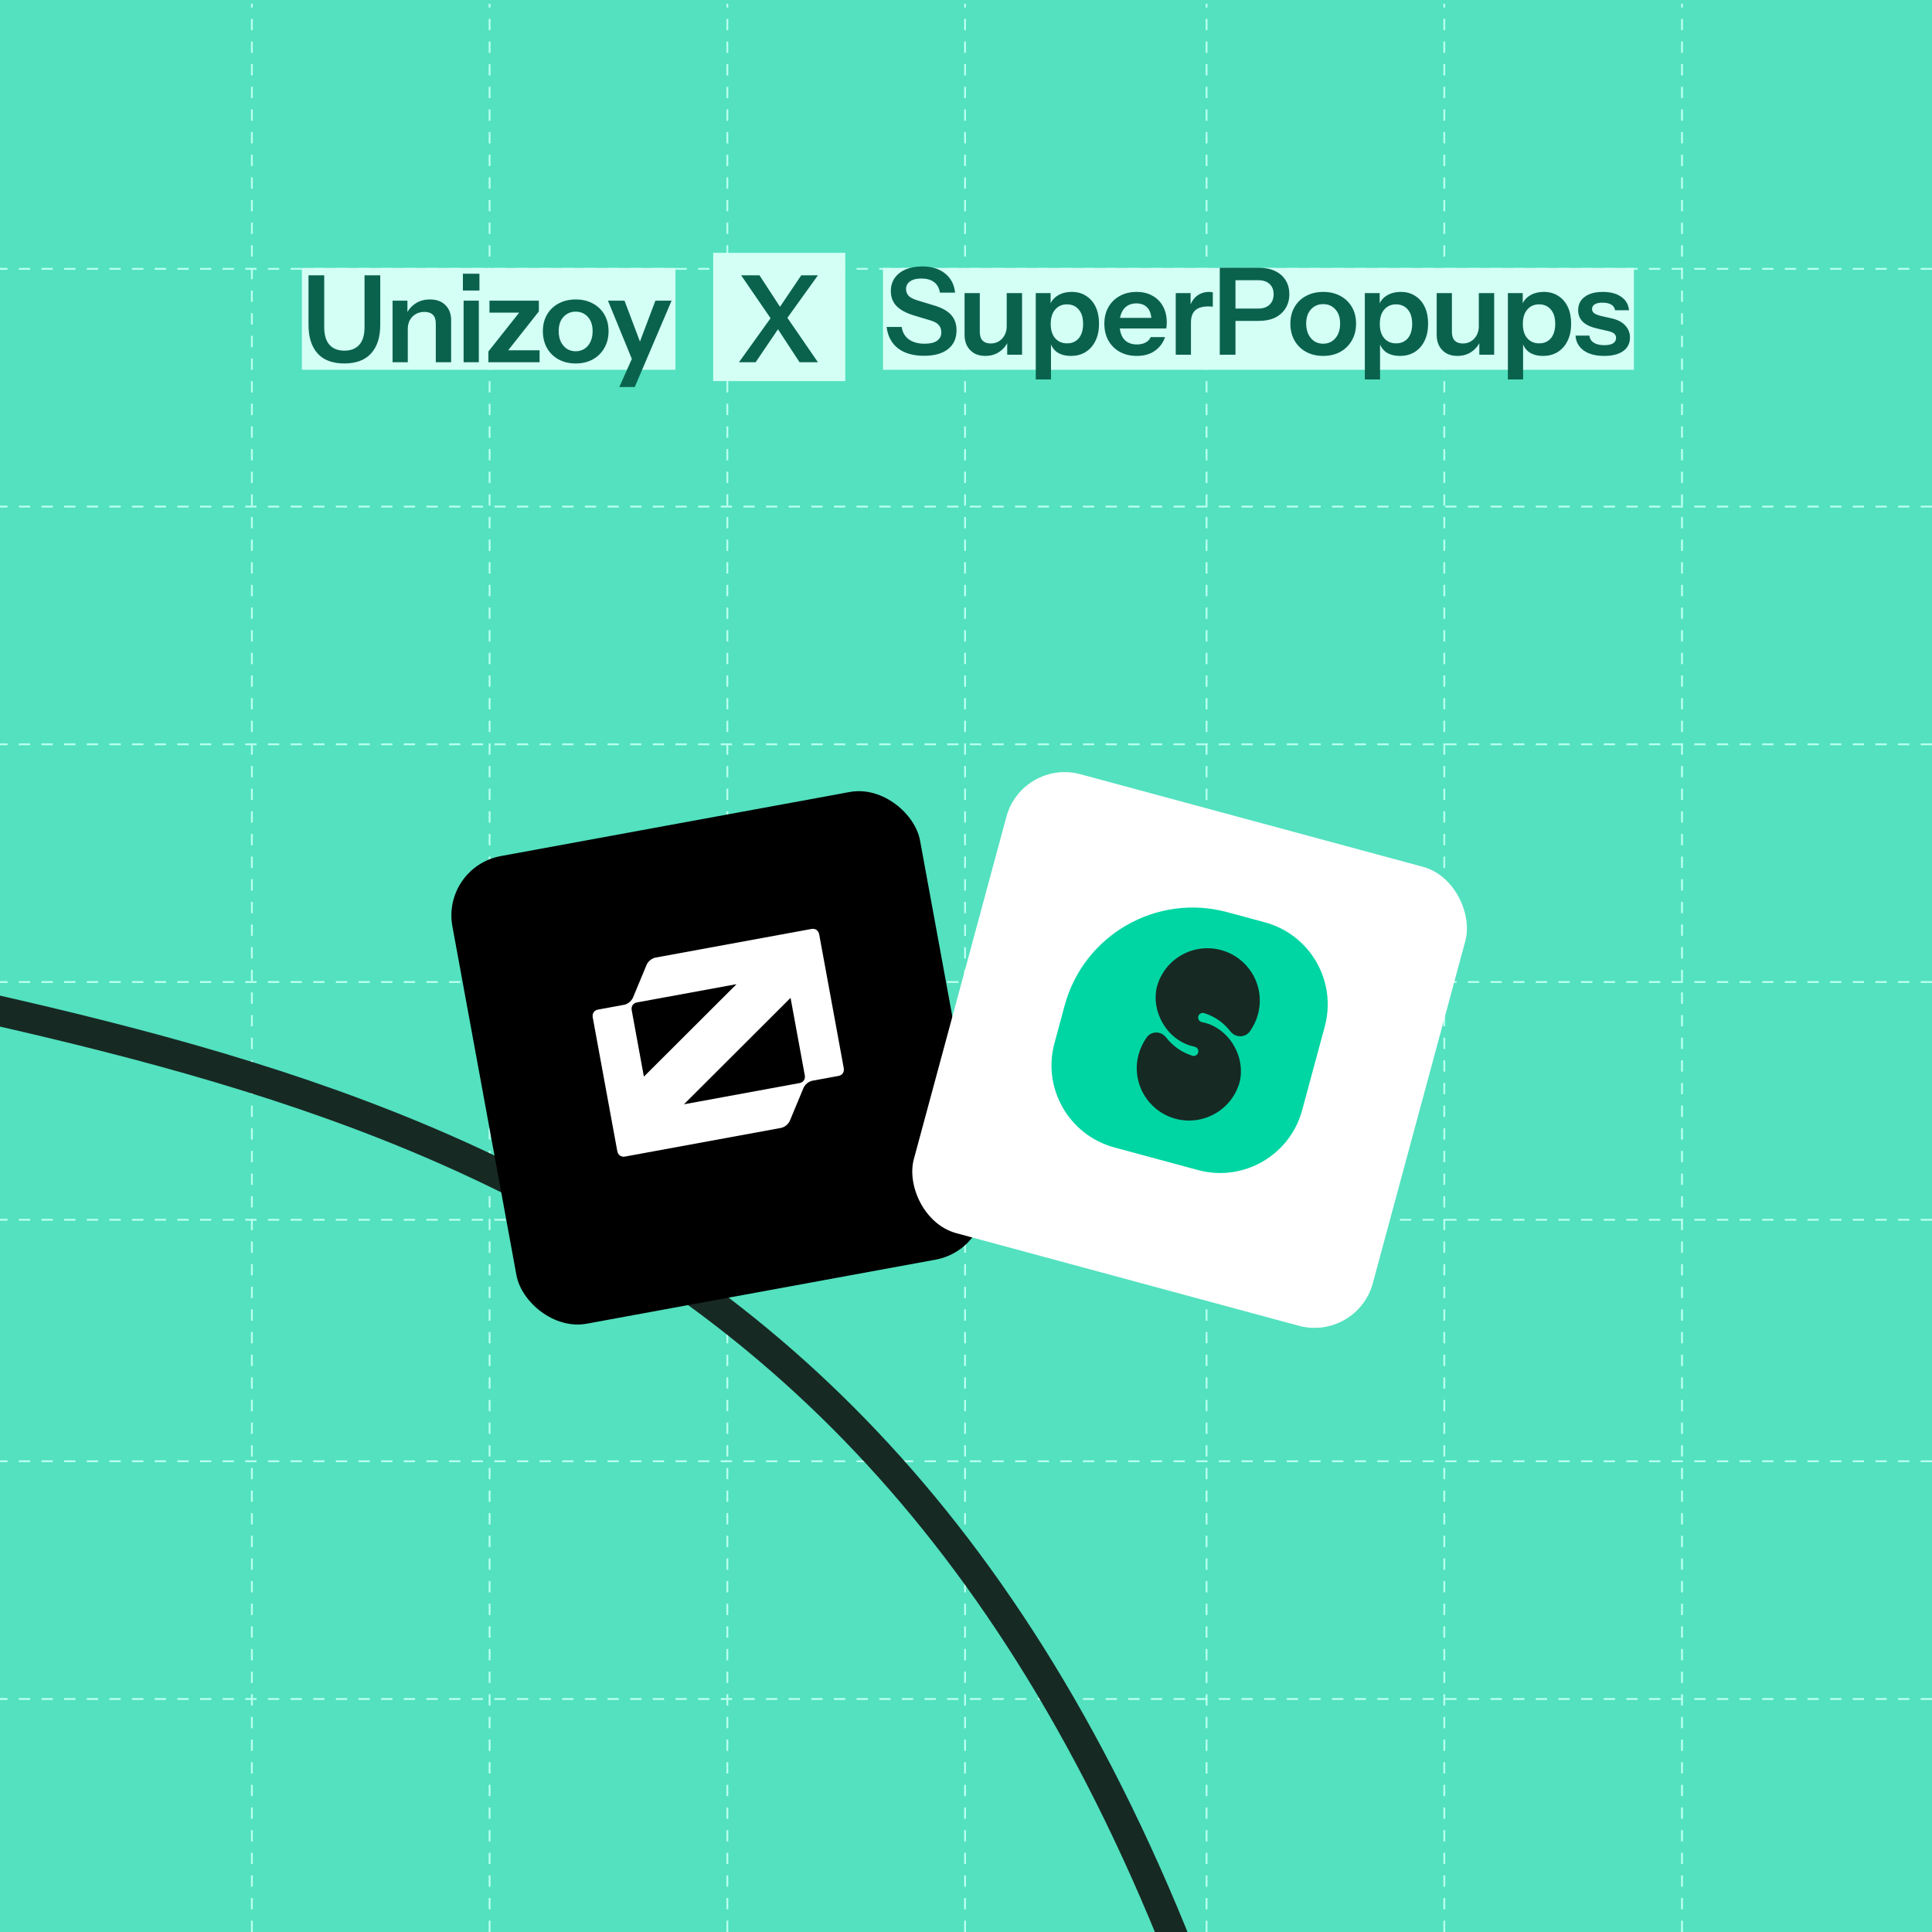 <svg width="512" height="512" viewBox="0 0 512 512" fill="none" xmlns="http://www.w3.org/2000/svg">
<g clip-path="url(#clip0_2946_254)">
<rect width="512" height="512" fill="#53E1BF"/>
<line x1="512" y1="387.25" x2="-2.75338e-08" y2="387.25" stroke="#B8FFEE" stroke-width="0.5" stroke-dasharray="3 3"/>
<line x1="512" y1="197.25" x2="-2.75338e-08" y2="197.25" stroke="#B8FFEE" stroke-width="0.5" stroke-dasharray="3 3"/>
<line x1="512" y1="71.25" x2="-2.75338e-08" y2="71.25" stroke="#B8FFEE" stroke-width="0.5" stroke-dasharray="3 3"/>
<line x1="512" y1="134.25" x2="-2.75338e-08" y2="134.25" stroke="#B8FFEE" stroke-width="0.5" stroke-dasharray="3 3"/>
<line x1="512" y1="323.25" x2="-2.75338e-08" y2="323.25" stroke="#B8FFEE" stroke-width="0.5" stroke-dasharray="3 3"/>
<line x1="512" y1="450.25" x2="-2.75338e-08" y2="450.25" stroke="#B8FFEE" stroke-width="0.5" stroke-dasharray="3 3"/>
<line x1="512" y1="260.25" x2="-2.75338e-08" y2="260.25" stroke="#B8FFEE" stroke-width="0.5" stroke-dasharray="3 3"/>
<line x1="129.75" y1="512" x2="129.75" y2="1" stroke="#B8FFEE" stroke-width="0.5" stroke-dasharray="3 3"/>
<line x1="445.75" y1="512" x2="445.75" y2="1" stroke="#B8FFEE" stroke-width="0.5" stroke-dasharray="3 3"/>
<line x1="319.75" y1="512" x2="319.75" y2="1" stroke="#B8FFEE" stroke-width="0.5" stroke-dasharray="3 3"/>
<line x1="66.75" y1="512" x2="66.75" y2="1" stroke="#B8FFEE" stroke-width="0.5" stroke-dasharray="3 3"/>
<line x1="382.75" y1="512" x2="382.75" y2="1" stroke="#B8FFEE" stroke-width="0.5" stroke-dasharray="3 3"/>
<line x1="192.75" y1="512" x2="192.75" y2="1" stroke="#B8FFEE" stroke-width="0.5" stroke-dasharray="3 3"/>
<line x1="255.75" y1="512" x2="255.75" y2="1" stroke="#B8FFEE" stroke-width="0.5" stroke-dasharray="3 3"/>
<path d="M-415 -166C-341 522 210.567 3 347.5 635C484.433 1267 -359.284 716.678 -294.5 1380C-238 1958.5 181 1493 454 2145" stroke="#172923" stroke-width="8"/>
<g filter="url(#filter0_d_2946_254)">
<rect x="117" y="225.754" width="126" height="126" rx="16" transform="rotate(-10.404 117 225.754)" fill="black"/>
</g>
<path fill-rule="evenodd" clip-rule="evenodd" d="M157.084 269.637L163.585 305.045C163.78 306.107 164.599 306.689 165.631 306.5L206.941 298.915C207.974 298.725 208.958 297.886 209.353 296.935L212.906 288.376C213.301 287.426 214.285 286.586 215.318 286.396L222.203 285.132C223.236 284.943 223.794 284.108 223.599 283.046L217.098 247.638C216.903 246.575 216.084 245.994 215.052 246.183L173.742 253.768C172.709 253.957 171.725 254.797 171.33 255.748L167.777 264.306C167.382 265.257 166.398 266.097 165.365 266.286L158.48 267.551C157.447 267.74 156.889 268.575 157.084 269.637ZM170.638 285.317L195.19 260.811L168.808 265.654C167.775 265.844 167.216 266.679 167.411 267.741L170.638 285.317ZM181.247 292.652L211.875 287.028C212.908 286.839 213.467 286.004 213.272 284.942L209.508 264.442L181.247 292.652Z" fill="white"/>
<g filter="url(#filter1_d_2946_254)">
<rect x="270.881" y="197" width="126" height="126" rx="16" transform="rotate(15.127 270.881 197)" fill="white"/>
</g>
<path d="M325.234 241.733L335.224 244.434C347.203 247.672 354.323 260.035 351.079 272.036L345.081 294.223C341.843 306.202 329.48 313.322 317.479 310.078L295.292 304.08C283.297 300.814 276.199 288.457 279.437 276.478L282.138 266.488C287.202 247.755 306.501 236.669 325.234 241.733Z" fill="#00D6A3"/>
<path d="M327.016 277.141C328.665 279.98 329.314 283.392 328.537 286.701C327.538 290.395 325.126 293.332 322.044 295.102C318.962 296.872 315.209 297.477 311.515 296.478C307.821 295.479 304.862 293.061 303.092 289.979C301.321 286.897 300.739 283.15 301.737 279.456C302.186 277.795 302.924 276.282 303.872 274.943C305.119 273.192 307.674 273.203 308.998 274.898C310.703 277.094 313.048 278.831 315.789 279.713C315.871 279.758 315.936 279.776 316.024 279.799C316.679 279.977 317.352 279.572 317.529 278.916L317.547 278.851C317.674 278.205 317.302 277.588 316.668 277.417C316.58 277.393 316.515 277.375 316.427 277.352C312.855 276.597 309.868 274.195 308.104 271.091C306.678 268.641 306.003 265.761 306.338 262.872L306.355 262.807C306.396 262.396 306.487 261.974 306.577 261.553C308.58 254.143 316.189 249.772 323.599 251.776C327.293 252.774 330.23 255.187 332.006 258.247C333.777 261.329 334.381 265.082 333.377 268.798C332.928 270.459 332.19 271.972 331.242 273.311C329.973 275.055 327.419 275.045 326.094 273.35C324.389 271.153 322.066 269.423 319.319 268.563C319.238 268.518 319.172 268.5 319.085 268.476C318.429 268.299 317.741 268.676 317.563 269.332L317.546 269.397C317.418 270.043 317.807 270.688 318.441 270.859C318.528 270.883 318.593 270.9 318.687 270.902C322.265 271.635 325.23 274.031 327.016 277.141Z" fill="#172923"/>
<rect x="80" y="71" width="99" height="27" fill="#D3FFF5"/>
<path d="M91.232 96.32C88.117 96.32 85.76 95.435 84.16 93.664C82.56 91.893 81.76 89.355 81.76 86.048V72.96H85.92V86.656C85.92 88.768 86.389 90.347 87.328 91.392C88.267 92.416 89.579 92.928 91.264 92.928C92.949 92.928 94.261 92.416 95.2 91.392C96.139 90.347 96.608 88.779 96.608 86.688V72.96H100.768V86.08C100.768 89.365 99.957 91.893 98.336 93.664C96.736 95.435 94.368 96.32 91.232 96.32ZM104.035 96V79.68H107.971V83.52H108.067V96H104.035ZM115.491 96V85.696C115.491 84.693 115.235 83.936 114.723 83.424C114.211 82.912 113.465 82.656 112.483 82.656C111.63 82.656 110.862 82.848 110.179 83.232C109.518 83.616 108.995 84.149 108.611 84.832C108.249 85.515 108.067 86.304 108.067 87.2L107.651 83.296C108.206 82.101 109.017 81.152 110.083 80.448C111.15 79.723 112.43 79.36 113.923 79.36C115.694 79.36 117.07 79.861 118.051 80.864C119.054 81.867 119.555 83.2 119.555 84.864V96H115.491ZM122.864 96V79.68H126.896V96H122.864ZM122.672 76.992V72.544H127.056V76.992H122.672ZM129.428 96V93.152L138.804 81.312L139.764 82.848H129.716V79.68H142.804V82.528L133.588 94.208L132.66 92.832H142.996V96H129.428ZM152.57 96.32C150.842 96.32 149.317 95.957 147.994 95.232C146.693 94.507 145.68 93.504 144.954 92.224C144.229 90.923 143.866 89.44 143.866 87.776C143.866 86.112 144.229 84.651 144.954 83.392C145.68 82.133 146.693 81.152 147.994 80.448C149.317 79.723 150.842 79.36 152.57 79.36C154.32 79.36 155.845 79.723 157.146 80.448C158.448 81.152 159.461 82.133 160.186 83.392C160.912 84.651 161.274 86.112 161.274 87.776C161.274 89.44 160.901 90.923 160.154 92.224C159.429 93.504 158.416 94.507 157.114 95.232C155.813 95.957 154.298 96.32 152.57 96.32ZM152.57 93.088C153.424 93.088 154.192 92.875 154.874 92.448C155.557 92 156.09 91.381 156.474 90.592C156.858 89.781 157.05 88.832 157.05 87.744C157.05 86.144 156.624 84.885 155.77 83.968C154.938 83.051 153.872 82.592 152.57 82.592C151.269 82.592 150.192 83.051 149.338 83.968C148.485 84.885 148.058 86.144 148.058 87.744C148.058 88.832 148.25 89.781 148.634 90.592C149.04 91.381 149.573 92 150.234 92.448C150.917 92.875 151.696 93.088 152.57 93.088ZM164.124 102.56L168.348 93.088L169.084 91.872L173.692 79.68H177.98L168.22 102.56H164.124ZM167.74 95.84L161.116 79.68H165.5L171.036 94.336L167.74 95.84Z" fill="#0A624D"/>
<rect x="234" y="71" width="199" height="27" fill="#D3FFF5"/>
<path d="M244.912 94.288C242.011 94.288 239.696 93.627 237.968 92.304C236.261 90.96 235.259 89.072 234.96 86.64H238.96C239.152 88.048 239.781 89.147 240.848 89.936C241.915 90.704 243.312 91.088 245.04 91.088C246.469 91.088 247.557 90.832 248.304 90.32C249.072 89.787 249.456 89.051 249.456 88.112C249.456 87.28 249.221 86.608 248.752 86.096C248.283 85.584 247.493 85.168 246.384 84.848L242.224 83.6C240.112 82.96 238.555 82.117 237.552 81.072C236.571 80.027 236.08 78.715 236.08 77.136C236.08 75.813 236.421 74.661 237.104 73.68C237.787 72.699 238.747 71.941 239.984 71.408C241.243 70.875 242.704 70.608 244.368 70.608C246.928 70.608 248.965 71.237 250.48 72.496C252.016 73.733 252.891 75.419 253.104 77.552H249.104C248.869 76.272 248.336 75.333 247.504 74.736C246.672 74.117 245.552 73.808 244.144 73.808C242.907 73.808 241.925 74.053 241.2 74.544C240.475 75.035 240.112 75.707 240.112 76.56C240.112 77.264 240.325 77.861 240.752 78.352C241.2 78.843 242.021 79.269 243.216 79.632L247.44 80.912C249.552 81.531 251.088 82.373 252.048 83.44C253.008 84.507 253.488 85.861 253.488 87.504C253.488 89.68 252.731 91.355 251.216 92.528C249.723 93.701 247.621 94.288 244.912 94.288ZM261.097 94.32C259.966 94.32 258.985 94.085 258.153 93.616C257.342 93.125 256.713 92.464 256.265 91.632C255.838 90.8 255.625 89.861 255.625 88.816V77.68H259.657V87.984C259.657 88.987 259.902 89.744 260.393 90.256C260.905 90.768 261.619 91.024 262.537 91.024C263.369 91.024 264.094 90.832 264.713 90.448C265.353 90.064 265.854 89.531 266.217 88.848C266.601 88.144 266.793 87.355 266.793 86.48L267.209 90.384C266.675 91.579 265.875 92.539 264.809 93.264C263.763 93.968 262.526 94.32 261.097 94.32ZM266.921 94V90.16H266.793V77.68H270.857V94H266.921ZM283.801 94.32C282.244 94.32 280.974 93.957 279.993 93.232C279.033 92.485 278.436 91.461 278.201 90.16L278.521 90.128V100.56H274.489V77.68H278.425V81.36L278.105 81.296C278.404 80.08 279.086 79.12 280.153 78.416C281.22 77.712 282.521 77.36 284.057 77.36C285.508 77.36 286.766 77.712 287.833 78.416C288.921 79.099 289.764 80.069 290.361 81.328C290.958 82.587 291.257 84.069 291.257 85.776C291.257 87.504 290.948 89.008 290.329 90.288C289.71 91.568 288.846 92.56 287.737 93.264C286.628 93.968 285.316 94.32 283.801 94.32ZM282.777 90.992C284.078 90.992 285.113 90.544 285.881 89.648C286.649 88.731 287.033 87.451 287.033 85.808C287.033 84.165 286.638 82.896 285.849 82C285.081 81.104 284.046 80.656 282.745 80.656C281.465 80.656 280.43 81.115 279.641 82.032C278.852 82.928 278.457 84.197 278.457 85.84C278.457 87.483 278.852 88.752 279.641 89.648C280.43 90.544 281.476 90.992 282.777 90.992ZM301.271 94.32C299.543 94.32 298.028 93.957 296.727 93.232C295.447 92.507 294.444 91.504 293.719 90.224C293.015 88.944 292.663 87.472 292.663 85.808C292.663 84.144 293.015 82.683 293.719 81.424C294.444 80.144 295.447 79.152 296.727 78.448C298.007 77.723 299.5 77.36 301.207 77.36C302.828 77.36 304.236 77.701 305.431 78.384C306.625 79.045 307.553 79.984 308.215 81.2C308.876 82.416 309.207 83.835 309.207 85.456C309.207 85.755 309.196 86.032 309.175 86.288C309.153 86.544 309.121 86.8 309.079 87.056H295.159V84.24H305.975L305.143 85.008C305.143 83.472 304.791 82.32 304.087 81.552C303.383 80.784 302.401 80.4 301.143 80.4C299.777 80.4 298.689 80.869 297.879 81.808C297.089 82.747 296.695 84.101 296.695 85.872C296.695 87.621 297.089 88.965 297.879 89.904C298.689 90.821 299.831 91.28 301.303 91.28C302.156 91.28 302.903 91.12 303.543 90.8C304.183 90.48 304.652 89.989 304.951 89.328H308.759C308.225 90.864 307.319 92.08 306.039 92.976C304.78 93.872 303.191 94.32 301.271 94.32ZM311.584 94V77.68H315.52V81.616H315.616V94H311.584ZM315.616 85.488L315.2 81.616C315.584 80.229 316.235 79.173 317.152 78.448C318.069 77.723 319.168 77.36 320.448 77.36C320.896 77.36 321.216 77.403 321.408 77.488V81.296C321.301 81.253 321.152 81.232 320.96 81.232C320.768 81.211 320.533 81.2 320.256 81.2C318.699 81.2 317.536 81.541 316.768 82.224C316 82.907 315.616 83.995 315.616 85.488ZM323.253 94V70.96H333.589C335.274 70.96 336.714 71.248 337.909 71.824C339.125 72.4 340.053 73.211 340.693 74.256C341.354 75.301 341.685 76.539 341.685 77.968C341.685 79.376 341.354 80.613 340.693 81.68C340.031 82.747 339.103 83.579 337.909 84.176C336.714 84.752 335.274 85.04 333.589 85.04H326.485V81.776H333.397C334.719 81.776 335.733 81.435 336.437 80.752C337.162 80.069 337.525 79.141 337.525 77.968C337.525 76.816 337.162 75.909 336.437 75.248C335.733 74.587 334.719 74.256 333.397 74.256H327.413V94H323.253ZM350.666 94.32C348.938 94.32 347.412 93.957 346.09 93.232C344.788 92.507 343.775 91.504 343.05 90.224C342.324 88.923 341.962 87.44 341.962 85.776C341.962 84.112 342.324 82.651 343.05 81.392C343.775 80.133 344.788 79.152 346.09 78.448C347.412 77.723 348.938 77.36 350.666 77.36C352.415 77.36 353.94 77.723 355.242 78.448C356.543 79.152 357.556 80.133 358.282 81.392C359.007 82.651 359.37 84.112 359.37 85.776C359.37 87.44 358.996 88.923 358.25 90.224C357.524 91.504 356.511 92.507 355.21 93.232C353.908 93.957 352.394 94.32 350.666 94.32ZM350.666 91.088C351.519 91.088 352.287 90.875 352.97 90.448C353.652 90 354.186 89.381 354.57 88.592C354.954 87.781 355.146 86.832 355.146 85.744C355.146 84.144 354.719 82.885 353.866 81.968C353.034 81.051 351.967 80.592 350.666 80.592C349.364 80.592 348.287 81.051 347.434 81.968C346.58 82.885 346.154 84.144 346.154 85.744C346.154 86.832 346.346 87.781 346.73 88.592C347.135 89.381 347.668 90 348.33 90.448C349.012 90.875 349.791 91.088 350.666 91.088ZM371.007 94.32C369.45 94.32 368.181 93.957 367.199 93.232C366.239 92.485 365.642 91.461 365.407 90.16L365.727 90.128V100.56H361.695V77.68H365.631V81.36L365.311 81.296C365.61 80.08 366.293 79.12 367.359 78.416C368.426 77.712 369.727 77.36 371.263 77.36C372.714 77.36 373.973 77.712 375.039 78.416C376.127 79.099 376.97 80.069 377.567 81.328C378.165 82.587 378.463 84.069 378.463 85.776C378.463 87.504 378.154 89.008 377.535 90.288C376.917 91.568 376.053 92.56 374.943 93.264C373.834 93.968 372.522 94.32 371.007 94.32ZM369.983 90.992C371.285 90.992 372.319 90.544 373.087 89.648C373.855 88.731 374.239 87.451 374.239 85.808C374.239 84.165 373.845 82.896 373.055 82C372.287 81.104 371.253 80.656 369.951 80.656C368.671 80.656 367.637 81.115 366.847 82.032C366.058 82.928 365.663 84.197 365.663 85.84C365.663 87.483 366.058 88.752 366.847 89.648C367.637 90.544 368.682 90.992 369.983 90.992ZM386.21 94.32C385.08 94.32 384.098 94.085 383.266 93.616C382.456 93.125 381.826 92.464 381.378 91.632C380.952 90.8 380.738 89.861 380.738 88.816V77.68H384.77V87.984C384.77 88.987 385.016 89.744 385.506 90.256C386.018 90.768 386.733 91.024 387.65 91.024C388.482 91.024 389.208 90.832 389.826 90.448C390.466 90.064 390.968 89.531 391.33 88.848C391.714 88.144 391.906 87.355 391.906 86.48L392.322 90.384C391.789 91.579 390.989 92.539 389.922 93.264C388.877 93.968 387.64 94.32 386.21 94.32ZM392.034 94V90.16H391.906V77.68H395.97V94H392.034ZM408.915 94.32C407.357 94.32 406.088 93.957 405.107 93.232C404.147 92.485 403.549 91.461 403.315 90.16L403.635 90.128V100.56H399.603V77.68H403.539V81.36L403.219 81.296C403.517 80.08 404.2 79.12 405.267 78.416C406.333 77.712 407.635 77.36 409.171 77.36C410.621 77.36 411.88 77.712 412.947 78.416C414.035 79.099 414.877 80.069 415.475 81.328C416.072 82.587 416.371 84.069 416.371 85.776C416.371 87.504 416.061 89.008 415.443 90.288C414.824 91.568 413.96 92.56 412.851 93.264C411.741 93.968 410.429 94.32 408.915 94.32ZM407.891 90.992C409.192 90.992 410.227 90.544 410.995 89.648C411.763 88.731 412.147 87.451 412.147 85.808C412.147 84.165 411.752 82.896 410.963 82C410.195 81.104 409.16 80.656 407.859 80.656C406.579 80.656 405.544 81.115 404.755 82.032C403.965 82.928 403.571 84.197 403.571 85.84C403.571 87.483 403.965 88.752 404.755 89.648C405.544 90.544 406.589 90.992 407.891 90.992ZM425.14 94.32C422.879 94.32 421.076 93.851 419.732 92.912C418.388 91.952 417.652 90.629 417.524 88.944H421.204C421.311 89.776 421.706 90.405 422.388 90.832C423.071 91.259 423.988 91.472 425.14 91.472C426.186 91.472 426.964 91.312 427.476 90.992C428.01 90.651 428.276 90.171 428.276 89.552C428.276 89.104 428.127 88.741 427.828 88.464C427.53 88.165 426.964 87.92 426.132 87.728L423.508 87.12C421.716 86.736 420.383 86.139 419.508 85.328C418.655 84.496 418.228 83.461 418.228 82.224C418.228 80.709 418.804 79.525 419.956 78.672C421.13 77.797 422.74 77.36 424.788 77.36C426.815 77.36 428.436 77.797 429.652 78.672C430.89 79.525 431.572 80.709 431.7 82.224H428.02C427.914 81.563 427.572 81.061 426.996 80.72C426.442 80.379 425.674 80.208 424.692 80.208C423.775 80.208 423.082 80.357 422.612 80.656C422.143 80.933 421.908 81.349 421.908 81.904C421.908 82.331 422.09 82.693 422.452 82.992C422.815 83.269 423.423 83.515 424.276 83.728L427.092 84.368C428.692 84.731 429.898 85.36 430.708 86.256C431.54 87.152 431.956 88.208 431.956 89.424C431.956 90.981 431.359 92.187 430.164 93.04C428.97 93.893 427.295 94.32 425.14 94.32Z" fill="#0A624D"/>
<rect x="189" y="67" width="35" height="34" fill="#D3FFF5"/>
<path d="M211.896 96L205.144 85.696L196.408 72.96H201.272L207.608 82.688L216.76 96H211.896ZM205.752 82.72L212.344 72.96H216.76L207.288 86.144L205.752 82.72ZM206.84 86.272L200.248 96H195.832L205.272 82.848L206.84 86.272Z" fill="#0A624D"/>
</g>
<defs>
<filter id="filter0_d_2946_254" x="104.623" y="194.624" width="171.436" height="171.435" filterUnits="userSpaceOnUse" color-interpolation-filters="sRGB">
<feFlood flood-opacity="0" result="BackgroundImageFix"/>
<feColorMatrix in="SourceAlpha" type="matrix" values="0 0 0 0 0 0 0 0 0 0 0 0 0 0 0 0 0 0 127 0" result="hardAlpha"/>
<feMorphology radius="5" operator="erode" in="SourceAlpha" result="effect1_dropShadow_2946_254"/>
<feOffset dy="4"/>
<feGaussianBlur stdDeviation="10"/>
<feComposite in2="hardAlpha" operator="out"/>
<feColorMatrix type="matrix" values="0 0 0 0 0 0 0 0 0 0 0 0 0 0 0 0 0 0 0.1 0"/>
<feBlend mode="normal" in2="BackgroundImageFix" result="effect1_dropShadow_2946_254"/>
<feBlend mode="normal" in="SourceGraphic" in2="effect1_dropShadow_2946_254" result="shape"/>
</filter>
<filter id="filter1_d_2946_254" x="226.617" y="189.617" width="177.281" height="177.28" filterUnits="userSpaceOnUse" color-interpolation-filters="sRGB">
<feFlood flood-opacity="0" result="BackgroundImageFix"/>
<feColorMatrix in="SourceAlpha" type="matrix" values="0 0 0 0 0 0 0 0 0 0 0 0 0 0 0 0 0 0 127 0" result="hardAlpha"/>
<feMorphology radius="5" operator="erode" in="SourceAlpha" result="effect1_dropShadow_2946_254"/>
<feOffset dy="4"/>
<feGaussianBlur stdDeviation="10"/>
<feComposite in2="hardAlpha" operator="out"/>
<feColorMatrix type="matrix" values="0 0 0 0 0 0 0 0 0 0 0 0 0 0 0 0 0 0 0.25 0"/>
<feBlend mode="normal" in2="BackgroundImageFix" result="effect1_dropShadow_2946_254"/>
<feBlend mode="normal" in="SourceGraphic" in2="effect1_dropShadow_2946_254" result="shape"/>
</filter>
<clipPath id="clip0_2946_254">
<rect width="512" height="512" fill="white"/>
</clipPath>
</defs>
</svg>
